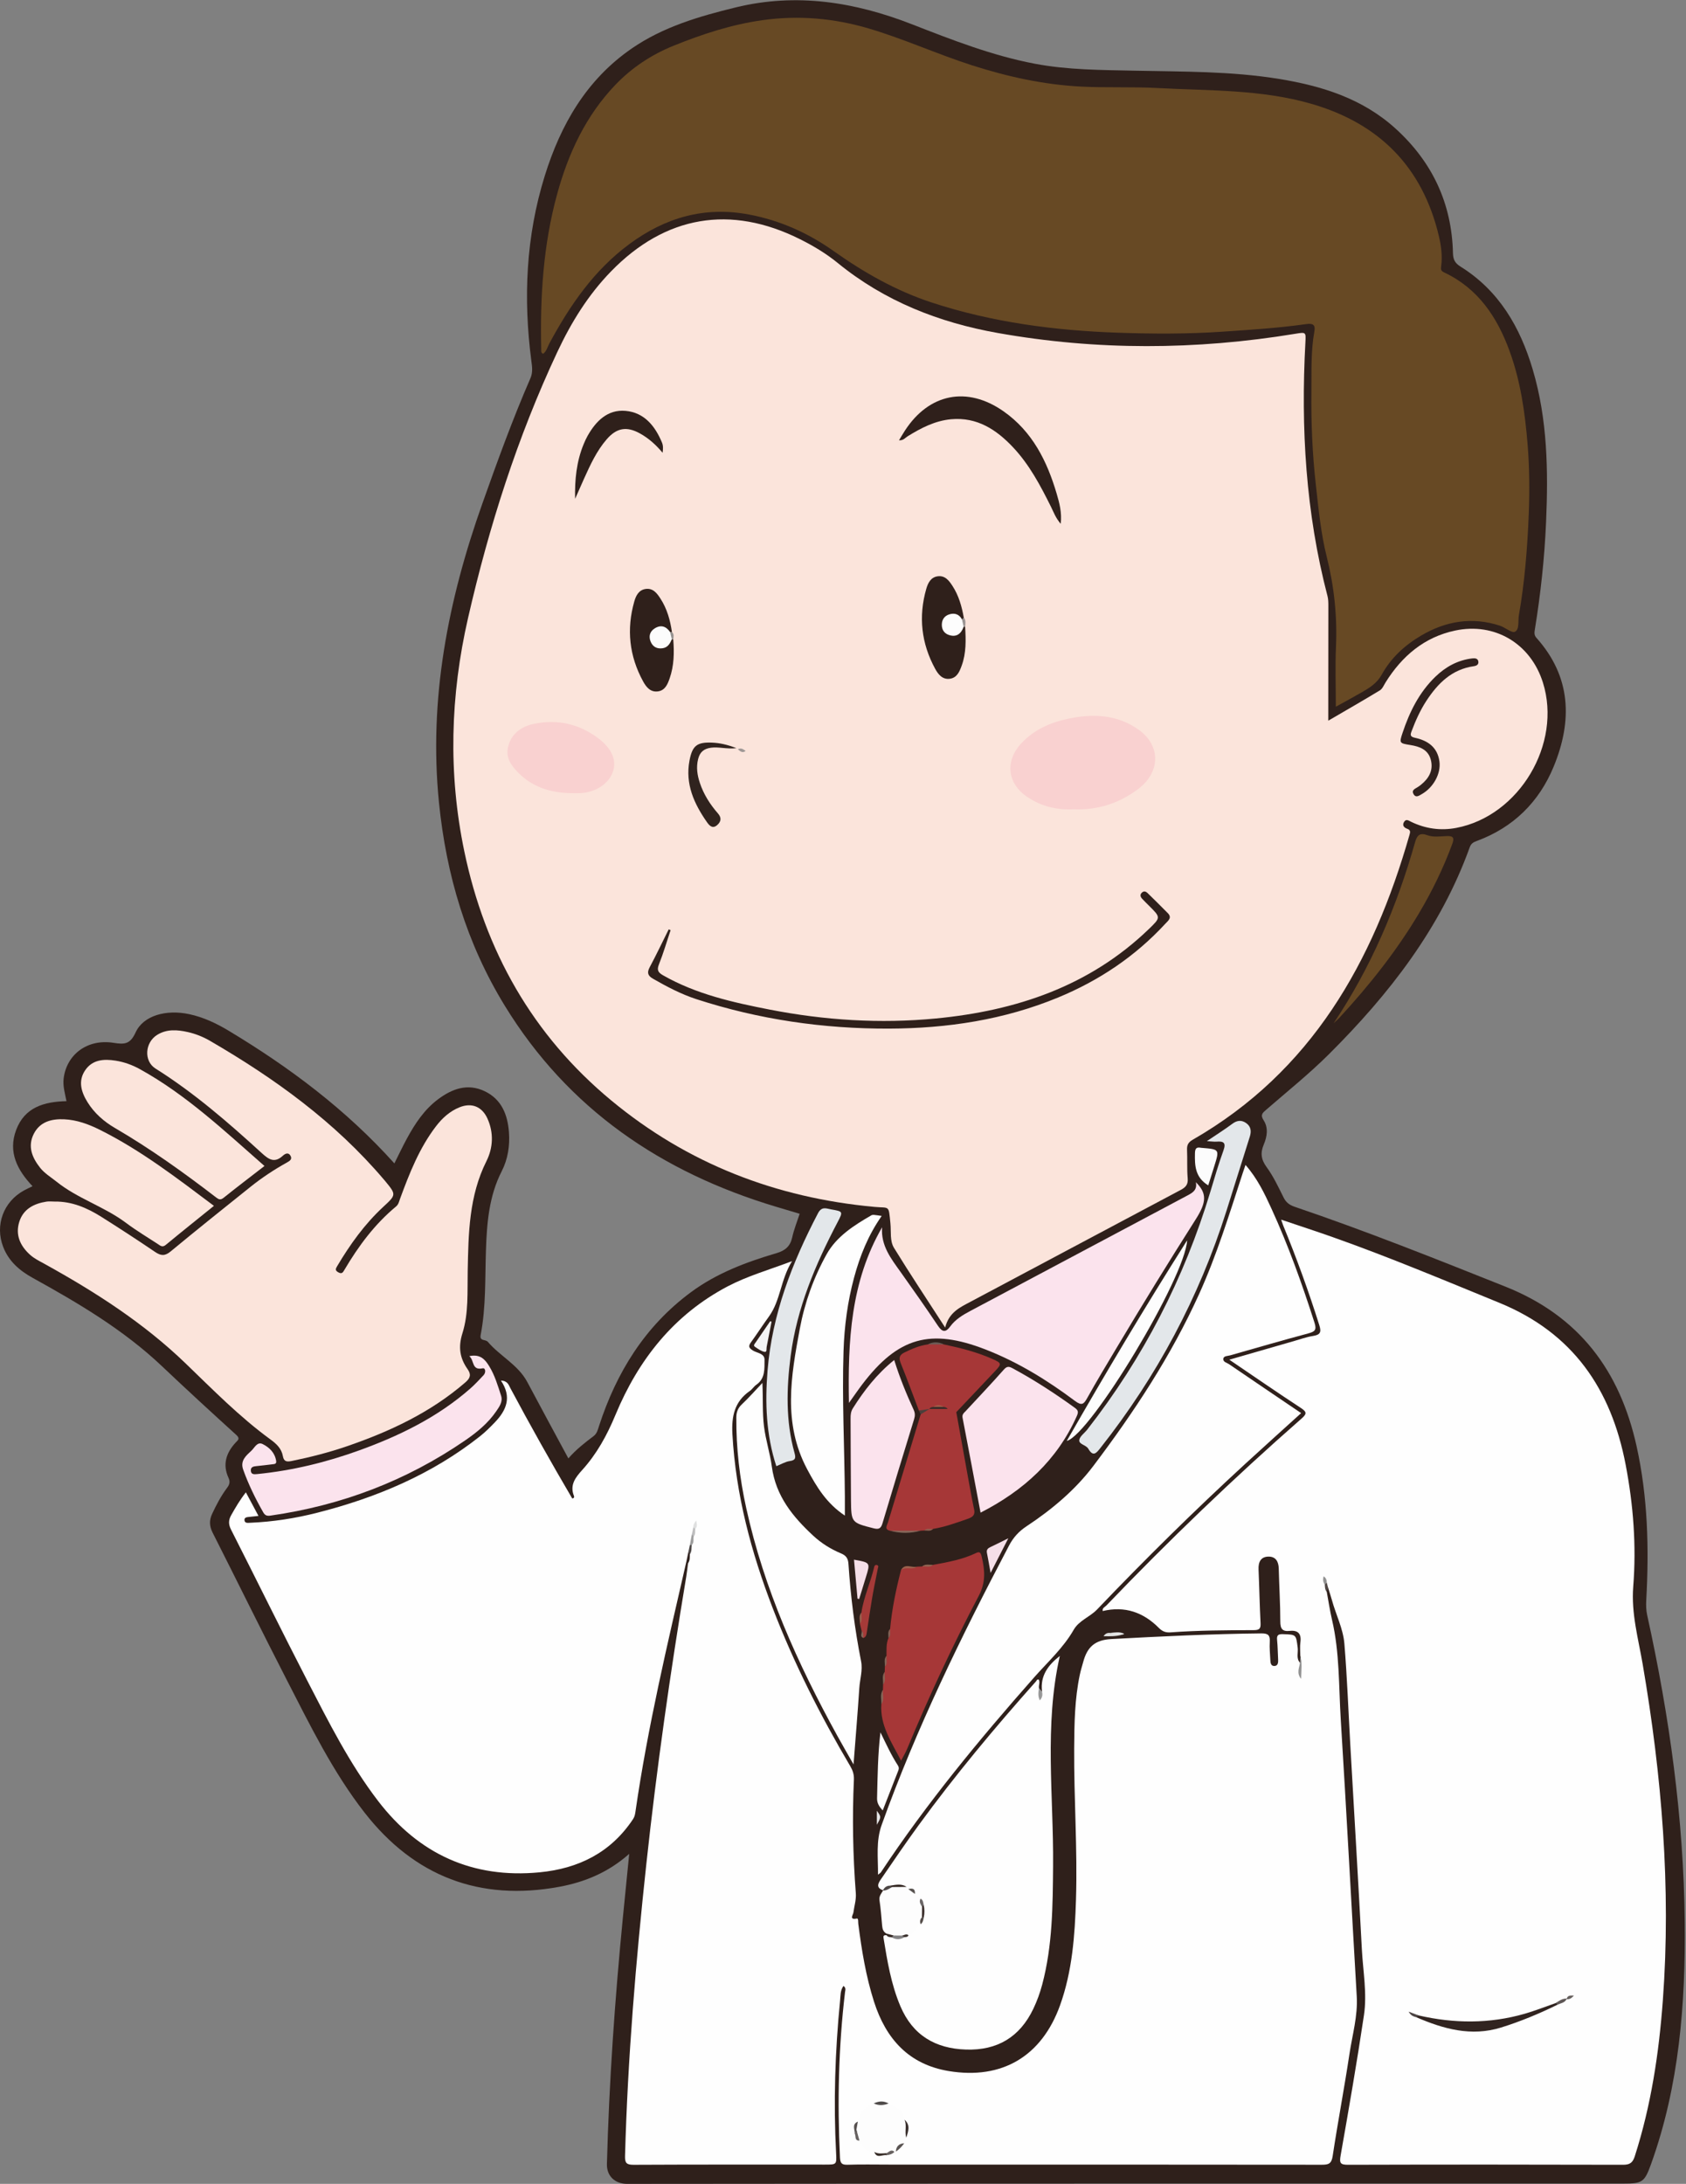 <?xml version="1.0" encoding="UTF-8"?>
<!DOCTYPE svg PUBLIC "-//W3C//DTD SVG 1.1//EN" "http://www.w3.org/Graphics/SVG/1.1/DTD/svg11.dtd">
<svg version="1.1" xmlns="http://www.w3.org/2000/svg" xmlns:xlink="http://www.w3.org/1999/xlink" x="0" y="0" width="942" height="1220" viewBox="0, 0, 942, 1220">
  <rect x="0" y="0" width="942" height="1220" fill="#808080" stroke="none"/>
  <defs>
    <clipPath id="Clip_1">
      <path d="M-0,1220 L941.33,1220 L941.33,0.13 L-0,0.13 z"/>
    </clipPath>
  </defs>
  <g id="Layer_1">
    <g clip-path="url(#Clip_1)">
      <path d="M351.55,1035.64 C339.949,1045.95 326.808,1051.39 312.653,1054.02 C268.018,1062.31 231.427,1048.2 203.671,1012.58 C186.014,989.926 173.378,964.075 160.298,938.627 C146.233,911.261 132.676,883.634 118.78,856.18 C116.955,852.573 116.851,849.288 118.521,845.711 C120.922,840.571 123.562,835.57 126.973,831.03 C128.306,829.255 128.649,827.717 127.665,825.575 C124.242,818.114 126.345,811.646 131.649,805.888 C132.856,804.577 134.364,803.741 132.047,801.637 C118.109,788.979 104.233,776.246 90.569,763.293 C69.098,742.938 43.923,728.061 18.265,713.878 C10.901,709.807 4.869,704.597 1.772,696.554 C-2.905,684.406 1.918,671.346 13.385,665.045 C14.837,664.247 16.356,663.573 18.18,662.676 C9.729,653.726 4.359,643.652 9.038,631.215 C13.802,618.551 24.642,615.44 37.139,615.158 C36.299,610.831 35.032,606.728 35.57,602.407 C37.237,589.033 48.854,580.225 63.486,582.576 C69.773,583.586 72.782,583.26 75.784,576.727 C80.125,567.282 92.864,563.802 105.75,566.566 C113.659,568.262 120.861,571.667 127.712,575.784 C161.823,596.285 193.422,619.94 220.345,649.928 C222.687,645.266 224.918,640.504 227.43,635.896 C231.918,627.663 237.056,619.886 244.69,614.151 C252.582,608.223 261.223,605.059 270.752,609.577 C280.172,614.042 283.606,622.588 284.353,632.429 C284.932,640.055 283.758,647.579 280.316,654.304 C273.166,668.273 272.026,683.286 271.504,698.476 C270.962,714.28 271.579,730.154 268.554,745.797 C268.227,747.488 268.707,748.247 270.305,748.616 C271.1,748.799 272.079,749.037 272.56,749.603 C279.381,757.627 289.479,762.399 294.628,772.101 C302.103,786.185 309.729,800.19 317.56,814.728 C321.925,809.693 326.766,805.962 331.641,802.282 C333.545,800.845 333.985,798.787 334.657,796.721 C344.41,766.696 360.304,740.895 386.083,721.85 C400.495,711.204 416.951,705.058 433.889,700.054 C438.686,698.637 441.515,696.272 442.613,691.284 C443.602,686.791 445.36,682.468 446.779,678.069 C442.368,676.755 437.955,675.448 433.547,674.125 C369.523,654.911 317.406,619.572 282.006,561.804 C260.659,526.967 249.324,488.82 245.261,448.334 C239.467,390.592 250.317,335.305 269.545,281.191 C277.9,257.678 286.381,234.22 296.347,211.334 C297.807,207.981 297.299,204.851 296.872,201.58 C292.313,166.62 293.842,132.078 304.368,98.241 C313.285,69.575 327.687,44.489 353.008,27.056 C370.561,14.971 390.694,9.108 411.094,4.13 C444.924,-4.126 477.475,1.08 509.385,13.508 C531.83,22.251 554.273,31.053 578.088,35.588 C596.529,39.099 615.199,39.09 633.852,39.485 C660.826,40.057 687.856,39.729 714.614,44.091 C738.59,48 761.221,55.034 779.727,71.841 C800.284,90.511 811.144,113.645 811.798,141.422 C811.881,144.959 812.909,146.996 815.989,148.914 C837.536,162.334 849.34,182.769 856.358,206.399 C864.635,234.272 865.06,262.894 863.823,291.616 C862.955,311.772 860.782,331.805 857.543,351.721 C857.279,353.348 857.07,354.806 858.438,356.335 C877.874,378.049 878.588,402.594 868.122,428.125 C859.927,448.116 845.446,462.339 824.907,469.877 C823.032,470.565 821.886,471.335 821.166,473.331 C804.877,518.539 776.196,555.331 742.626,588.803 C731.517,599.879 719.285,609.675 707.465,619.94 C705.423,621.714 704.019,622.775 706.016,625.851 C708.742,630.05 707.96,634.963 706.106,639.344 C704.107,644.067 704.559,647.738 707.708,652.039 C711.507,657.229 714.278,663.208 717.177,669.004 C718.558,671.765 720.451,673.175 723.327,674.151 C763.118,687.651 802.113,703.21 841.134,718.785 C882.385,735.248 905.055,765.764 914.394,807.927 C920.686,836.334 921.39,865.056 919.793,893.932 C919.635,896.79 919.703,899.537 920.319,902.336 C932.755,958.769 940.699,1015.86 941.29,1073.63 C941.759,1119.52 938.226,1165.21 922.452,1209 C918.799,1219.14 917.588,1219.85 906.892,1219.85 C721.395,1219.85 535.898,1219.82 350.402,1220 C343.566,1220 338.917,1215.63 339.096,1208.89 C340.313,1163.05 343.523,1117.36 347.961,1071.75 C349.101,1060.03 350.289,1048.32 351.55,1035.64" fill="#2F201B"/>
    </g>
    <path d="M726.505,924.98 C726.5,922.48 726.212,919.941 726.553,917.489 C727.218,912.702 725.246,910.592 720.583,911.089 C716.446,911.53 715.326,909.876 715.328,905.799 C715.331,895.974 714.696,886.15 714.466,876.323 C714.374,872.4 712.821,869.574 708.794,869.592 C704.439,869.611 702.993,872.618 703.173,876.761 C703.608,886.749 703.782,896.749 704.295,906.732 C704.452,909.775 703.717,910.657 700.526,910.667 C685.032,910.716 669.529,910.778 654.064,911.91 C651.388,912.106 649.49,911.465 647.518,909.473 C638.836,900.703 628.453,897.047 616.109,900.002 C615.77,898.243 617.318,897.776 618.116,896.944 C652.966,860.598 689.245,825.739 727.115,792.549 C730.003,790.019 730.417,788.901 726.855,786.571 C713.662,777.94 700.691,768.968 686.841,759.585 C699.276,756 710.948,752.625 722.627,749.275 C726.301,748.221 729.941,746.902 733.693,746.308 C737.699,745.674 738.335,744.169 737.14,740.371 C731.196,721.487 724.46,702.902 716.941,684.593 C716.642,683.864 716.41,683.106 715.788,681.349 C725.914,684.772 735.29,687.818 744.582,691.104 C776.045,702.233 806.79,715.156 837.672,727.789 C878.822,744.623 900.187,775.979 908.271,818.187 C912.587,840.725 914.328,863.488 912.52,886.322 C911.334,901.309 915.349,915.394 917.808,929.75 C928.448,991.88 933.703,1054.33 929.074,1117.34 C926.899,1146.94 922.506,1176.21 913.37,1204.62 C912.194,1208.27 910.568,1209.35 906.764,1209.34 C855.6,1209.2 804.435,1209.19 753.271,1209.34 C748.833,1209.36 748.279,1208.4 749.034,1204.12 C753.628,1178.06 758.16,1151.98 762.063,1125.8 C763.887,1113.57 761.535,1101.2 760.893,1088.91 C758.904,1050.81 756.594,1012.72 754.428,974.624 C753.359,955.826 752.675,936.998 751.13,918.24 C750.435,909.812 746.383,902.013 744.154,893.84 C743.542,891.599 742.781,889.398 742.088,887.178 C741.107,886.502 740.902,885.4 740.567,884.427 C740.452,884.159 740.418,883.938 740.479,883.813 C740.311,884.382 740.664,884.851 740.779,885.376 C741.314,886.617 740.382,888.037 741.275,889.223 C742.246,894.449 743.016,899.723 744.226,904.894 C748.518,923.223 747.953,941.981 749.106,960.563 C752.306,1012.11 755.03,1063.69 758.037,1115.26 C758.678,1126.24 755.584,1136.71 753.979,1147.36 C751.103,1166.45 747.465,1185.43 744.58,1204.52 C743.931,1208.81 742.233,1209.32 738.52,1209.32 C657.859,1209.22 577.199,1209.24 496.539,1209.24 C488.873,1209.24 481.201,1209.07 473.543,1209.32 C470.239,1209.43 469.453,1208.42 469.297,1205.18 C467.806,1174.33 468.493,1143.56 472.137,1112.87 C472.266,1111.78 472.813,1110.57 471.264,1109.42 C469.434,1111.95 469.641,1114.93 469.368,1117.68 C466.544,1146.08 465.652,1174.53 467.155,1203.04 C467.482,1209.24 467.376,1209.24 460.959,1209.24 C425.296,1209.24 389.631,1209.17 353.968,1209.35 C349.933,1209.36 349.115,1208.24 349.22,1204.39 C350.709,1149.89 355.254,1095.63 361.105,1041.45 C366.916,987.632 374.536,934.072 383.435,880.689 C383.844,878.239 384.093,875.762 384.417,873.298 C384.789,871.641 384.504,869.916 384.942,868.268 C385.577,866.685 385.952,865.049 385.921,863.334 C386.331,861.729 386.736,860.123 386.89,858.468 C387.341,857.146 387.418,855.733 387.873,854.412 C388.008,853.79 388.389,853.226 388.31,852.553 C388.259,852.877 388.182,853.194 388.072,853.532 C387.607,854.838 387.389,856.177 387.098,857.501 C386.653,859.355 386.507,861.272 385.897,863.09 C385.839,864.547 385.787,866.004 385.172,867.365 C384.623,868.951 384.824,870.794 383.544,872.13 C372.888,918.505 361.864,964.804 355.058,1011.96 C354.849,1013.41 354.628,1014.82 353.735,1016.17 C341.332,1034.92 323.27,1043.86 301.497,1045.96 C264.063,1049.58 233.985,1035.73 211.311,1006.19 C195.352,985.396 183.597,961.951 171.615,938.757 C157.189,910.833 143.365,882.598 129.117,854.58 C127.569,851.534 127.605,849.182 129.232,846.323 C131.615,842.135 134.006,837.979 137.371,833.695 C139.74,838.119 141.951,842.249 144.416,846.852 C142.547,847.053 140.997,847.205 139.452,847.391 C138.153,847.547 136.382,847.529 136.601,849.334 C136.808,851.031 138.449,850.741 139.827,850.683 C152.52,850.149 165.012,848.202 177.298,845.073 C210.31,836.666 241.213,823.687 268.166,802.381 C271.159,800.016 273.89,797.283 276.536,794.523 C282.923,787.86 286.13,780.496 279.874,771.247 C283.693,771.408 284.214,773.727 285.142,775.465 C296.247,796.27 307.802,816.82 319.71,837.105 C320.812,836.999 320.904,836.241 320.672,835.663 C318.23,829.577 321.533,825.367 325.257,821.25 C333.459,812.181 339.129,801.844 343.865,790.428 C356.632,759.654 376.438,734.455 406.582,718.611 C417.492,712.877 429.347,709.501 442.53,704.535 C436.06,714.955 436.16,726.453 429.594,735.502 C426.174,740.215 423.022,745.123 419.602,749.836 C418.079,751.934 418.228,752.911 420.58,754.411 C422.925,755.907 427.203,756.02 427.153,759.603 C427.083,764.569 427.658,770.075 422.56,773.595 C421.21,774.528 420.303,776.102 418.955,777.038 C410.36,782.997 408.657,791.185 409.217,801.243 C411.103,835.049 419.706,867.188 431.795,898.558 C443.604,929.2 458.363,958.408 475.055,986.655 C476.454,989.022 477.215,991.319 477.088,994.148 C476.143,1015.31 476.528,1036.46 478.159,1057.58 C478.451,1061.35 477.275,1064.8 476.816,1068.41 C476.662,1069.63 474.22,1072.71 478.749,1071.77 C479.672,1071.58 479.404,1073.68 479.538,1074.72 C481.437,1089.43 483.785,1104.02 488.323,1118.21 C494.986,1139.03 507.767,1153.3 530.105,1156.99 C559.9,1161.91 582.033,1148.71 592.263,1120.26 C599.118,1101.18 600.538,1081.25 601.171,1061.24 C602.062,1033.07 599.989,1004.94 600.161,976.777 C600.245,962.945 600.439,949.116 603.328,935.501 C603.844,933.066 604.601,930.681 605.261,928.277 C607.439,920.343 611.498,916.167 620.85,915.657 C648.806,914.133 676.748,912.778 704.747,912.489 C708.607,912.45 709.67,913.59 709.444,917.223 C709.238,920.533 709.598,923.88 709.748,927.209 C709.824,928.9 710.005,930.896 712.233,930.683 C714.018,930.513 714.202,928.744 714.112,927.132 C713.906,923.473 713.903,919.795 713.532,916.153 C713.249,913.381 714.283,912.829 716.877,912.915 C724.251,913.161 724.104,913.062 725.052,920.521 C725.404,923.297 724.07,926.379 726.328,928.863 C727.443,930.164 726.143,931.497 726.367,932.737 C726.822,930.206 727.245,927.602 726.505,924.98" fill="#FEFEFE"/>
    <path d="M528.086,741.632 C517.93,725.925 508.442,711.69 499.494,697.123 C497.082,693.197 497.961,688.023 497.495,683.417 C496.433,672.93 497.181,675.017 488.507,674.218 C433.524,669.156 384.135,650.065 341.521,614.758 C297.546,578.323 271.047,531.266 259.427,475.64 C250.323,432.061 251.608,388.469 261.496,345.28 C273.206,294.132 289.045,244.263 311.388,196.637 C319.135,180.123 328.596,164.762 341.422,151.586 C371.735,120.446 408.117,114.203 446.994,133.635 C454.455,137.364 461.601,141.641 468.053,146.909 C494.242,168.289 524.667,180.195 557.504,186.028 C612.773,195.845 668.18,195.6 723.555,186.492 C729.676,185.485 729.667,185.434 729.349,191.3 C726.756,239.127 729.537,286.483 741.708,333.027 C742.162,334.762 742.176,336.646 742.177,338.46 C742.187,357.956 742.153,377.451 742.132,396.947 C742.13,398.56 742.132,400.174 742.132,402.605 C752.193,396.735 761.659,391.324 770.972,385.661 C772.388,384.799 773.157,382.807 774.116,381.268 C783.301,366.528 795.747,355.918 813,352.262 C835.271,347.542 855.231,359.62 862.058,381.317 C872.812,415.494 848.85,455.791 813.672,462.497 C804.94,464.161 796.446,462.99 788.389,459.081 C787.096,458.453 785.633,457.269 784.486,459.151 C783.294,461.103 784.482,462.373 786.217,462.987 C788.255,463.708 787.945,464.881 787.482,466.497 C767.151,537.508 732.793,598.538 666.362,636.723 C664.015,638.072 663.102,639.595 663.224,642.268 C663.468,647.59 663.121,652.952 663.58,658.249 C663.877,661.688 662.54,663.234 659.704,664.738 C620.536,685.503 581.439,706.401 542.288,727.199 C536.39,730.333 530.243,733.049 528.086,741.632" fill="#FBE4DB"/>
    <path d="M746.348,394.815 C746.348,383.112 745.964,372.11 746.436,361.144 C747.172,344.084 745.386,327.419 741.23,310.855 C737.927,297.689 736.681,284.15 735.166,270.65 C733.217,253.288 732.508,235.852 732.705,218.487 C732.83,207.45 732.364,196.222 734.352,185.216 C735.074,181.225 733.377,180.546 729.759,181.059 C714.169,183.27 698.475,184.246 682.764,185.312 C663.446,186.622 644.129,186.532 624.878,185.878 C589.524,184.678 554.555,180.126 520.726,169.052 C500.797,162.528 482.849,152.365 465.763,140.247 C451.585,130.191 435.9,123.139 418.539,119.854 C393.555,115.127 371.575,121.599 351.584,136.389 C331.898,150.953 318.419,170.565 306.977,191.8 C305.9,193.798 305.407,196.186 303.48,197.647 C302.116,197.123 302.408,196 302.387,195.06 C301.729,165.916 303.48,137.043 311.202,108.726 C317.465,85.758 327.273,64.653 343.854,47.361 C352.972,37.852 363.929,30.562 376.305,25.559 C392.361,19.068 408.762,13.697 425.923,11.28 C446.054,8.445 465.905,10.135 485.486,15.94 C505.111,21.758 523.74,30.29 543.196,36.523 C562.988,42.863 583.064,47.289 603.996,48.373 C618.317,49.115 632.614,48.412 646.888,49.184 C675.641,50.738 704.646,49.87 732.74,58.013 C770.639,68.997 794.768,93.301 803.914,131.838 C805.191,137.219 805.97,142.973 805.221,148.65 C805.005,150.29 804.909,151.272 806.782,152.151 C825.808,161.076 836.485,177.089 843.416,196.083 C849.601,213.031 852.084,230.669 853.526,248.614 C854.557,261.44 854.649,274.245 854.148,287.003 C853.402,306.012 851.887,325.011 848.615,343.809 C848.058,347.005 849.043,351.561 846.447,352.914 C844.712,353.818 841.007,350.516 838.037,349.544 C822.525,344.467 807.814,346.927 794.012,355.06 C784.887,360.436 777.143,367.541 771.985,376.898 C769.388,381.607 765.339,384.16 761.04,386.644 C756.451,389.295 751.779,391.803 746.348,394.815" fill="#674924"/>
    <path d="M30.467,671.246 C40.142,671.094 48.651,674.76 56.613,679.773 C66.738,686.148 76.766,692.685 86.667,699.402 C89.902,701.595 92.136,701.76 95.335,699.114 C110.085,686.913 125.041,674.958 139.987,662.994 C146.355,657.896 153.159,653.409 160.292,649.44 C161.851,648.572 163.424,647.623 162.297,645.632 C161.094,643.508 159.191,644.579 158.061,645.619 C153.388,649.925 150.229,647.808 146.198,644.124 C127.518,627.05 108.414,610.473 86.883,596.939 C80.209,592.743 80.934,582.303 87.916,578.057 C93.297,574.784 99.089,575.253 104.865,576.542 C109.262,577.522 113.465,579.21 117.345,581.463 C153.516,602.475 187.111,626.733 214.413,658.872 C214.629,659.126 214.856,659.371 215.068,659.628 C221.513,667.447 221.453,667.425 214.039,674.295 C203.687,683.886 195.571,695.236 188.393,707.311 C187.517,708.785 187.079,709.702 189.033,710.785 C191.057,711.906 191.633,710.761 192.43,709.409 C200.261,696.136 209.344,683.88 221.306,673.973 C222.682,672.834 222.97,671.176 223.544,669.618 C228.78,655.396 234.303,641.306 243.645,629.127 C247.139,624.572 251.324,620.777 256.712,618.595 C263.5,615.846 269.297,618.147 272.342,624.869 C275.951,632.833 275.484,641.284 271.8,648.633 C262.006,668.166 261.728,689.074 261.314,710.052 C261.084,721.713 261.878,733.662 258.382,744.768 C255.918,752.595 256.9,758.686 261.257,764.886 C263.327,767.831 262.849,769.794 260.03,772.236 C240.583,789.08 217.822,799.711 193.788,807.963 C183.729,811.417 173.426,814.035 162.992,816.168 C160.189,816.741 158.6,816.549 158.04,813.432 C157.288,809.248 154.508,806.621 151.149,804.172 C133.857,791.567 118.892,776.298 103.555,761.522 C80.198,739.017 53.265,721.782 25.108,706.185 C22.205,704.576 19.185,703.151 16.691,700.886 C11.187,695.887 8.498,689.751 10.793,682.507 C13.05,675.383 18.98,672.371 25.979,671.279 C27.441,671.051 28.969,671.246 30.467,671.246" fill="#FBE4DB"/>
    <path d="M695.885,650.787 C702.49,658.317 706.523,666.762 710.35,675.112 C719.844,695.83 727.512,717.277 734.46,738.991 C735.766,743.073 734.52,743.933 731,744.881 C716.404,748.813 701.876,753.004 687.34,757.159 C685.98,757.548 683.832,757.429 683.53,758.886 C683.118,760.87 685.483,761.269 686.753,762.136 C700.058,771.226 713.412,780.242 726.971,789.427 C716.477,798.945 706.205,808.163 696.041,817.499 C667.439,843.774 639.796,871.032 612.972,899.116 C608.939,903.338 602.895,905.213 599.877,910.49 C594.099,920.592 585.5,928.336 577.917,936.917 C547.237,971.637 517.784,1007.31 492.146,1045.99 C491.915,1046.34 491.475,1046.55 490.561,1047.28 C490.635,1037.56 489.326,1028.61 492.62,1019.43 C511.992,965.44 537.126,914.12 563.748,863.454 C566.156,858.872 569.239,855.492 573.544,852.647 C587.667,843.316 600.726,832.37 610.863,818.95 C633.589,788.864 654.336,757.442 669.973,722.901 C679.878,701.024 686.891,678.147 694.312,655.397 C694.751,654.052 695.225,652.719 695.885,650.787" fill="#FEFEFE"/>
    <path d="M493.444,1056.01 C488.973,1054.51 490.853,1051.78 492.408,1049.51 C499.264,1039.5 506.091,1029.47 513.235,1019.67 C533.632,991.703 555.781,965.148 578.809,939.318 C579.193,938.888 579.357,938.033 580.358,938.276 C581.239,939.798 580.215,941.436 580.491,943.009 C580.869,943.721 580.77,944.552 581.062,945.281 C581.19,945.601 581.074,946.065 581.547,946.208 C581.638,945.731 581.901,945.348 582.206,944.987 C581.11,936.239 585.528,930.218 592.141,925.093 C583.342,964.001 588.708,1003.23 588.377,1042.28 C588.188,1064.6 588.099,1086.88 582.3,1108.67 C581.058,1113.33 579.423,1117.85 577.34,1122.21 C569.791,1138.02 557.208,1145.52 539.775,1144.98 C522.576,1144.44 509.94,1136.98 503.056,1120.74 C497.879,1108.52 495.747,1095.58 493.639,1082.61 C493.385,1081.05 494.278,1081.04 495.342,1081.08 C496.456,1080.9 497.536,1081.07 498.603,1081.38 C500.684,1081.99 502.767,1082.1 504.848,1081.38 C505.646,1081.07 506.391,1080.67 507.096,1080.18 C509.441,1078.53 511.393,1076.46 513.392,1074.44 C514.355,1073.23 514.74,1071.8 514.965,1070.31 C515.126,1068.58 515.145,1066.85 515.003,1065.12 C514.907,1063.83 514.399,1062.7 513.636,1061.68 C512.731,1060.49 511.608,1059.48 510.719,1058.28 C509.919,1056.91 508.614,1056.22 507.192,1055.69 C506.593,1055.42 506.01,1055.11 505.414,1054.84 C503.061,1054 500.627,1054.44 498.23,1054.39 C496.626,1054.28 495.422,1055.28 494.086,1055.9 C493.872,1055.94 493.658,1055.97 493.444,1056.01" fill="#FEFEFE"/>
    <path d="M492.846,685.615 C492.062,695.961 497.948,703.253 503.34,710.821 C510.386,720.711 517.362,730.657 524.123,740.743 C526.526,744.327 528.461,744.364 530.858,741.08 C533.788,737.066 537.867,734.62 542.172,732.334 C582.634,710.853 623.05,689.286 663.514,667.81 C666.45,666.251 668.994,664.72 668.156,660.441 C674.309,666.533 674.265,671.429 668.106,681.118 C653.026,704.837 638.307,728.778 623.904,752.913 C618.366,762.194 612.782,771.453 607.516,780.888 C605.541,784.425 604.474,785.513 600.524,782.56 C585.062,770.998 568.678,760.891 550.572,753.858 C519.882,741.937 501.77,747.049 481.803,773.319 C479.5,776.349 477.358,779.501 474.319,783.744 C473.659,749.001 475.291,716.003 492.846,685.615" fill="#FBE3ED"/>
    <path d="M476.886,985.682 C473.521,979.748 470.634,974.786 467.867,969.758 C445.657,929.412 426.865,887.69 416.926,842.441 C413.272,825.807 411.281,808.978 411.398,791.909 C411.419,788.847 412.255,786.626 414.508,784.508 C418.197,781.041 421.548,777.215 425.962,772.571 C426.381,781.749 425.921,789.339 426.863,796.885 C427.814,804.504 430.233,811.859 431.244,819.366 C433.453,835.774 442.977,847.349 454.401,857.949 C458.938,862.16 464.215,865.433 469.902,867.802 C472.825,869.02 473.847,870.691 474.048,873.672 C475.286,891.956 477.548,910.11 481.111,928.102 C482.097,933.08 480.441,938.031 480.116,943.002 C479.214,956.791 478.05,970.563 476.886,985.682" fill="#FEFEFE"/>
    <path d="M472.045,846.679 C461.895,839.945 456.259,830.706 450.958,820.736 C437.296,795.041 441.939,768.664 446.884,742.21 C449.618,727.582 454.668,713.561 461.873,700.643 C467.385,690.763 477.056,684.6 486.757,678.977 C487.163,678.741 487.724,678.633 488.194,678.674 C489.498,678.79 490.792,679.017 492.62,679.274 C485.114,689.98 480.463,701.561 477.172,713.783 C473.568,727.168 471.752,740.819 471.303,754.595 C470.421,781.706 471.83,808.813 472.042,835.924 C472.067,839.228 472.045,842.533 472.045,846.679" fill="#FEFEFE"/>
    <path d="M262.194,757.61 C268.337,756.272 271.038,759.517 273.271,763.129 C276.442,768.255 278.143,774.054 279.975,779.738 C281.045,783.056 278.986,785.866 277.204,788.463 C272.605,795.165 266.366,800.23 259.776,804.752 C226.88,827.323 190.547,841.069 151.085,846.694 C149.157,846.969 148.069,846.617 147.063,844.848 C142.699,837.172 138.819,829.284 135.854,820.956 C134.066,815.933 137.583,813.124 140.545,810.343 C142.279,808.715 143.724,805.207 146.785,806.737 C150.511,808.6 153.549,811.531 154.288,816.074 C154.582,817.884 153.389,817.877 152.196,818.012 C149.22,818.347 146.254,818.77 143.273,819.039 C141.641,819.186 140.079,819.515 140.141,821.44 C140.217,823.822 142,823.652 143.791,823.473 C163.418,821.519 182.421,816.874 200.931,810.163 C223.408,802.013 244.653,791.606 262.79,775.676 C265.409,773.375 267.771,770.775 270.179,768.244 C271.605,766.744 271.269,764.051 269.669,764.398 C263.399,765.76 265.123,759.93 262.194,757.61" fill="#FBE3ED"/>
    <path d="M119.528,673.644 C110.33,681.075 101.396,688.2 92.59,695.479 C90.698,697.043 89.518,695.847 88.214,694.998 C82.229,691.103 76.086,687.409 70.381,683.134 C58.236,674.036 43.361,669.613 31.494,660.07 C28.389,657.572 24.899,655.525 22.398,652.348 C17.931,646.672 15.327,640.414 18.871,633.428 C22.323,626.625 28.797,624.983 35.805,625.286 C42.887,625.593 49.454,628.008 55.738,631.137 C78.627,642.533 98.76,658.048 119.528,673.644" fill="#FBE4DB"/>
    <path d="M497.31,910.066 C498.339,898.884 500.609,887.932 503.423,877.081 C505.849,873.958 509.521,876.734 512.284,875.211 C513.259,875.166 514.234,875.121 515.208,875.076 C517.113,873.95 519.369,875.266 521.282,874.201 C529.558,872.683 537.843,871.217 545.521,867.506 C547.394,866.6 547.996,867.543 548.451,869.431 C550.254,876.924 550.887,883.807 546.922,891.348 C532.223,919.305 518.896,947.942 506.783,977.131 C505.984,979.057 504.876,980.854 503.446,983.606 C498.019,973.085 491.657,963.894 492.407,952.082 C493.612,949.514 492.085,946.639 493.306,944.073 C493.338,943.079 493.369,942.084 493.401,941.09 C494.583,938.84 493.123,936.253 494.302,934.002 C494.333,933.039 494.365,932.076 494.396,931.114 C495.552,929.214 494.16,926.934 495.302,925.033 C495.367,921.69 495.025,918.302 496.392,915.102 C497.498,913.569 496.212,911.6 497.31,910.066" fill="#A63737"/>
    <path d="M147.764,651.373 C139.908,657.457 132.364,663.176 124.986,669.101 C123.244,670.5 122.269,670.119 120.752,668.952 C102.56,654.955 83.925,641.634 64.051,630.045 C58.095,626.572 52.674,621.836 48.911,615.757 C45.412,610.103 43.499,603.983 47.55,597.948 C51.617,591.889 58.055,591.501 64.587,592.528 C69.375,593.28 73.939,594.94 78.171,597.281 C104.177,611.662 125.57,631.931 147.764,651.373" fill="#FBE4DB"/>
    <path d="M547.862,845.033 C544.488,827.161 541.203,809.573 537.802,792.008 C537.427,790.074 538.629,789.295 539.602,788.241 C546.714,780.538 553.957,772.951 560.887,765.088 C562.699,763.032 563.894,763.379 565.845,764.432 C577.85,770.912 589.249,778.33 600.305,786.305 C602.135,787.626 602.797,788.465 601.662,791.009 C590.665,815.671 572.027,832.659 547.862,845.033" fill="#FBE3ED"/>
    <path d="M674.289,637.493 C679.784,633.784 684.283,630.968 688.522,627.803 C691.191,625.812 693.699,625.587 696.286,627.423 C698.954,629.318 699.241,631.99 698.288,634.999 C693.917,648.794 689.624,662.614 685.257,676.411 C669.924,724.855 646.365,768.926 614.9,808.805 C612.638,811.672 610.798,814.119 608.038,809.311 C606.825,807.197 602.758,806.904 603.007,804.532 C603.226,802.447 605.895,800.638 607.433,798.67 C638.734,758.618 661.643,714.227 676.306,665.562 C678.609,657.917 680.827,650.231 683.553,642.734 C685.122,638.419 683.709,637.456 679.771,637.766 C678.357,637.878 676.916,637.639 674.289,637.493" fill="#E3E7EA"/>
    <path d="M534.302,788.902 C536.457,800.904 538.593,812.91 540.774,824.908 C541.893,831.067 542.999,837.232 544.284,843.358 C545.083,847.166 542.235,847.956 539.856,848.78 C533.786,850.882 527.723,853.08 521.334,854.102 C519.828,855.252 517.863,853.942 516.346,855.032 C515.683,855.065 515.02,855.099 514.357,855.132 C508.655,855.883 502.953,855.865 497.25,855.146 C493.954,854.319 495.575,852.285 496.111,850.514 C502.202,830.395 508.293,810.277 514.383,790.159 C515.213,787.99 517.332,787.497 519.088,786.521 C519.521,786.334 519.967,786.203 520.426,786.101 C523.514,785.467 526.569,786.379 529.648,786.274 C531.506,786.605 533.721,786.315 534.302,788.902" fill="#A63737"/>
    <path d="M499.604,759.766 C502.69,769.661 506.405,778.691 510.474,787.571 C511.308,789.391 511.311,790.911 510.73,792.796 C504.76,812.177 498.843,831.575 493.053,851.01 C492.196,853.889 490.997,854.517 488.102,853.778 C475.733,850.624 475.579,850.634 475.458,837.943 C475.314,822.784 475.315,807.623 475.233,792.463 C475.222,790.449 475.354,788.568 476.505,786.747 C482.764,776.84 489.829,767.642 499.604,759.766" fill="#FBE3ED"/>
    <path d="M433.744,819.07 C428.008,801.501 427.388,783.631 428.858,765.576 C431.419,734.123 442.557,705.447 457.023,677.784 C459.141,673.735 461.734,675.166 464.458,675.635 C471.035,676.769 471.07,676.858 468.035,682.644 C455.605,706.343 445.206,730.734 441.745,757.594 C439.406,775.746 438.942,793.806 443.898,811.627 C444.711,814.549 444.487,815.763 441.194,816.233 C438.816,816.573 436.585,817.943 433.744,819.07" fill="#E3E7EA"/>
    <path d="M534.302,788.902 C532.671,788.302 531.039,787.702 529.408,787.102 C528.504,787.121 527.694,786.804 526.907,786.405 C525.178,785.922 523.442,786.007 521.704,786.334 C520.929,786.677 519.951,786.408 519.299,787.127 L519.372,787.08 C517.395,787.467 515.695,789.638 513.405,788.008 C510.023,779.123 506.756,770.191 503.194,761.378 C501.994,758.412 502.66,756.86 505.404,755.519 C509.552,753.491 513.744,751.69 518.356,751.053 C521.347,750.363 524.337,750.366 527.328,751.051 C536.65,753.002 545.854,755.317 554.599,759.231 C559.697,761.512 559.821,761.909 555.786,766.163 C548.61,773.729 541.462,781.321 534.302,788.902" fill="#A63737"/>
    <path d="M745.124,571.63 C766.056,540.349 780.449,506.387 790.621,470.523 C791.761,466.502 793.331,465.055 797.491,466.581 C800.978,467.86 804.769,467.185 808.402,467.057 C812.18,466.923 812.597,468.245 811.408,471.474 C806.451,484.929 800.212,497.737 792.892,510.068 C780.286,531.304 765.022,550.488 748.323,568.59 C747.328,569.669 746.193,570.619 745.124,571.63" fill="#674924"/>
    <path d="M596.026,804.962 C617.653,767.165 639.624,730.286 663.278,692.898 C662.2,713.719 609.364,801.378 596.026,804.962" fill="#FDFDFD"/>
    <path d="M506.529,1054.1 C506.839,1054.51 507.149,1054.92 507.459,1055.33 C509.092,1055.68 510.485,1056.37 511.175,1058.03 C512.227,1058.91 513.28,1059.79 514.333,1060.67 C514.347,1062.53 515.605,1064.04 515.813,1065.85 C515.794,1067.52 515.902,1069.2 515.734,1070.87 C514.654,1072.03 515.121,1073.71 514.374,1074.98 C512.236,1077.16 510.339,1079.61 507.579,1081.1 C505.968,1081.21 504.541,1082.19 502.883,1082.08 C501.679,1082.08 500.474,1082.14 499.277,1081.95 C497.927,1081.45 496.203,1081.8 495.332,1080.21 C493.521,1079.28 493.031,1077.66 492.864,1075.77 C492.446,1071.04 492.109,1066.3 491.39,1061.62 C491.016,1059.18 492.484,1057.77 493.443,1056.01 C493.444,1056.01 493.282,1056.15 493.282,1056.15 C494.837,1054.9 496.582,1054.05 498.551,1053.69 C501.221,1053.6 503.899,1053.39 506.529,1054.1" fill="#FDFDFD"/>
    <path d="M491.925,967.764 C495.01,974.068 497.869,980.375 501.639,986.207 C502.234,987.127 502.34,987.974 501.935,989.003 C499.039,996.361 496.178,1003.73 493.201,1011.37 C491.178,1009.24 489.968,1007.29 490.033,1004.61 C490.33,992.353 490.437,980.086 491.925,967.764" fill="#FDFDFD"/>
    <path d="M675.068,662.203 C667.732,657.745 667.48,651.177 667.642,644.226 C667.709,641.321 668.652,640.759 671.086,641.22 C671.248,641.25 671.417,641.243 671.582,641.257 C681.385,642.073 681.388,642.074 678.432,651.528 C677.314,655.106 676.179,658.679 675.068,662.203" fill="#FCFCFC"/>
    <path d="M481.283,900.867 C482.594,892.009 486.484,883.872 488.475,875.202 C488.637,874.498 489.226,874.071 489.979,874.317 C491.202,874.717 490.566,875.639 490.427,876.363 C489.405,881.688 488.261,886.992 487.344,892.335 C486.23,898.827 485.282,905.349 484.309,911.865 C484.105,913.228 483.921,914.514 482.404,915.051 C481.207,913.953 482.435,912.243 481.406,911.102 C481.091,909.754 480.775,908.405 480.459,907.057 C481.45,905.089 480.241,902.828 481.283,900.867" fill="#A53A38"/>
    <path d="M479.109,893.066 C478.459,885.853 477.809,878.64 477.148,871.306 C486.314,872.934 486.312,872.933 483.804,881.042 C482.542,885.12 481.291,889.202 480.035,893.283 C479.726,893.211 479.418,893.138 479.109,893.066" fill="#F5DFE8"/>
    <path d="M553.469,878.707 C552.652,874.208 552.089,870.848 551.419,867.51 C551.045,865.648 552.033,864.868 553.521,864.182 C556.337,862.882 559.093,861.455 563.379,859.336 C559.839,866.256 556.924,871.953 553.469,878.707" fill="#F5DFE8"/>
    <path d="M431.083,738.338 C430.174,743.049 429.282,747.764 428.342,752.468 C428.136,753.497 428.645,755.484 427.133,755.202 C425.28,754.856 423.562,753.545 421.907,752.465 C420.624,751.629 421.669,750.733 422.19,749.967 C424.879,746.012 427.593,742.074 430.299,738.13 C430.56,738.199 430.822,738.269 431.083,738.338" fill="#F5F5F5"/>
    <path d="M726.505,924.98 C727.583,929.004 727.114,933.067 726.944,937.885 C724.198,934.514 726.014,931.645 726.328,928.863 C726.387,927.568 726.446,926.274 726.505,924.98" fill="#929292"/>
    <path d="M497.25,855.146 C502.952,855.142 508.655,855.137 514.357,855.132 C508.656,856.697 502.954,856.701 497.25,855.146" fill="#86675A"/>
    <path d="M489.916,1011.56 C492.403,1015.02 492.403,1015.02 489.916,1019.39 C489.916,1016.73 489.916,1014.58 489.916,1011.56" fill="#E8E8E8"/>
    <path d="M626.687,913.28 C623.473,914.188 620.194,914.172 616.573,914.064 C617.589,912.47 618.848,912.091 620.364,912.218 C622.34,913.358 624.782,911.721 626.687,913.28" fill="#DFE0DF"/>
    <path d="M582.206,944.987 C582.503,946.594 582.582,948.159 580.961,949.897 C579.764,947.469 580.17,945.234 580.491,943.009 C581.063,943.668 581.634,944.328 582.206,944.987" fill="#989898"/>
    <path d="M512.284,875.211 C509.635,877.278 506.067,874.995 503.422,877.081 C505.66,873.06 509.361,875.977 512.284,875.211" fill="#9C614D"/>
    <path d="M527.328,751.051 C524.337,751.052 521.346,751.053 518.356,751.053 C521.346,749.489 524.337,749.532 527.328,751.051" fill="#6C5C56"/>
    <path d="M626.687,913.28 C624.633,912.608 622.244,913.928 620.364,912.218 C622.869,911.985 625.387,911.483 627.826,912.564 C627.922,912.607 627.942,912.821 627.997,912.956 C627.561,913.064 627.124,913.172 626.687,913.28" fill="#E6E7E7"/>
    <path d="M385.406,868.225 C385.364,869.972 385.591,871.771 384.417,873.298 C384.126,872.908 383.835,872.519 383.544,872.13 C383.885,870.476 384.227,868.823 384.568,867.169 C385.389,867.091 385.983,867.193 385.406,868.225" fill="#2F211D"/>
    <path d="M513.405,788.008 C515.394,787.699 517.383,787.39 519.372,787.08 C517.709,788.106 516.046,789.132 514.383,790.158 C514.057,789.442 513.731,788.725 513.405,788.008" fill="#4C3F3B"/>
    <path d="M493.306,944.073 C492.988,946.741 494.217,949.583 492.406,952.082 C492.593,949.4 491.528,946.577 493.306,944.073" fill="#87685A"/>
    <path d="M494.302,934.002 C494.046,936.371 495.159,938.913 493.4,941.09 C493.544,938.707 492.571,936.183 494.302,934.002" fill="#876355"/>
    <path d="M741.288,884.135 C741.555,885.149 741.822,886.164 742.088,887.178 C741.817,887.86 741.546,888.541 741.275,889.223 C740.253,888.07 740.285,886.632 740.191,885.228 C739.865,884.17 740.332,883.907 741.288,884.135" fill="#4F4644"/>
    <path d="M481.283,900.867 C481.022,902.933 482.109,905.177 480.459,907.057 C480.517,904.965 479.628,902.747 481.283,900.867" fill="#99624F"/>
    <path d="M495.302,925.033 C495.096,927.074 496.067,929.291 494.396,931.113 C494.497,929.057 493.66,926.86 495.302,925.033" fill="#846356"/>
    <path d="M521.282,874.201 C519.455,875.854 517.244,874.847 515.21,875.076 C517.049,873.507 519.222,874.246 521.282,874.201" fill="#936552"/>
    <path d="M497.31,910.066 C497.157,911.772 497.947,913.651 496.392,915.102 C496.437,913.376 495.778,911.521 497.31,910.066" fill="#826255"/>
    <path d="M495.332,1080.21 C496.637,1080.55 497.942,1080.9 499.247,1081.24 C499.474,1082.18 499.208,1082.61 498.191,1082.26 C497.133,1082.13 495.982,1082.22 495.342,1081.08 C495.335,1080.79 495.332,1080.5 495.332,1080.21" fill="#352A25"/>
    <path d="M481.406,911.102 C482.768,912.159 482.176,913.709 482.403,915.051 C480.142,914.222 481.759,912.413 481.406,911.102" fill="#876558"/>
    <path d="M516.346,855.032 C517.78,853.493 519.647,854.282 521.334,854.102 C519.907,855.678 518.061,855 516.346,855.032" fill="#8D5E4F"/>
    <path d="M506.362,1194.21 C505.978,1195.25 505.594,1196.28 505.209,1197.32 C503.196,1198.42 501.648,1199.99 500.535,1201.99 C500.272,1202.04 500.007,1202.07 499.742,1202.11 C497.864,1202.12 496.348,1203.41 494.513,1203.58 C492.485,1203.18 490.022,1204.65 488.485,1202.17 C484.153,1202.11 481.633,1199.68 480.207,1195.82 C478.574,1194.19 478.558,1191.94 477.938,1189.92 C477.889,1188.21 478.188,1186.6 479.29,1185.22 C480.173,1180.01 483.488,1176.93 488.202,1175.07 C490.959,1175.01 493.716,1174.74 496.472,1175.1 C500.248,1177.31 504.991,1178.57 505.349,1184.14 C507.596,1187.3 506.688,1190.79 506.362,1194.21" fill="#FDFDFD"/>
    <path d="M792.662,1125.92 C812.468,1130.48 832.228,1130.62 851.844,1124.98 C857.714,1123.29 863.417,1121.01 869.196,1119.01 C870.237,1118.47 870.363,1119.04 870.26,1119.89 C860.012,1124.91 849.516,1129.31 838.597,1132.69 C821.99,1137.82 806.559,1133.49 791.385,1126.95 C791.288,1125.95 791.634,1125.51 792.662,1125.92" fill="#312420"/>
    <path d="M496.472,1175.1 C493.712,1176.15 490.955,1176.38 488.202,1175.07 C490.963,1173.72 493.72,1173.53 496.472,1175.1" fill="#4F4B4A"/>
    <path d="M506.362,1194.21 C505.277,1190.93 506.822,1187.38 505.349,1184.14 C508.853,1187.18 507.476,1190.71 506.362,1194.21" fill="#3A302D"/>
    <path d="M870.26,1119.89 C869.906,1119.59 869.551,1119.3 869.197,1119.01 C871.084,1117.75 872.929,1116.38 875.377,1116.5 L875.258,1116.8 C874.259,1118.91 872.051,1119.06 870.26,1119.89" fill="#5F5857"/>
    <path d="M479.29,1185.22 C479.023,1186.73 478.757,1188.24 478.49,1189.74 C478.607,1190.66 479.472,1191.88 477.603,1192.03 C477.638,1189.63 475.789,1186.76 479.29,1185.22" fill="#56504F"/>
    <path d="M385.43,863.164 C385.798,861.189 386.167,859.213 386.535,857.238 C387.467,857.009 387.897,857.275 387.572,858.287 C387.198,859.894 387.982,861.76 386.49,863.116 C386.157,863.579 385.803,863.573 385.43,863.164" fill="#9D9D9D"/>
    <path d="M477.603,1192.03 C477.898,1191.27 478.194,1190.5 478.49,1189.74 C479.063,1191.77 479.635,1193.8 480.207,1195.82 C477.322,1195.94 478.31,1193.4 477.603,1192.03" fill="#676261"/>
    <path d="M500.535,1201.99 C500.69,1199.03 502.274,1197.5 505.209,1197.32 C503.921,1199.15 502.389,1200.73 500.535,1201.99" fill="#5A5452"/>
    <path d="M488.485,1202.17 C490.656,1203.4 492.994,1202.97 495.3,1202.86 C495.541,1203.11 495.622,1203.36 495.542,1203.6 C495.462,1203.85 495.381,1203.98 495.301,1203.98 C492.997,1203.5 489.871,1206.12 488.485,1202.17" fill="#352A25"/>
    <path d="M741.288,884.135 C740.922,884.499 740.557,884.864 740.191,885.228 C739.19,883.843 738.993,882.343 739.548,880.606 C740.912,881.471 741.282,882.71 741.288,884.135" fill="#939393"/>
    <path d="M875.258,1116.8 L875.377,1116.5 C875.912,1114.74 877.153,1114.71 879.408,1114.82 C877.864,1116.5 876.74,1117.02 875.258,1116.8" fill="#655F5D"/>
    <path d="M792.662,1125.92 C792.237,1126.26 791.811,1126.6 791.385,1126.95 C790.034,1126.48 788.477,1126.39 787.03,1123.8 C789.462,1124.72 791.062,1125.32 792.662,1125.92" fill="#4E4645"/>
    <path d="M387.572,858.287 C387.226,857.937 386.881,857.588 386.535,857.238 C386.824,855.885 387.113,854.532 387.401,853.18 C388.318,852.884 388.735,853.127 388.44,854.141 C388.261,855.546 388.734,857.088 387.572,858.287" fill="#BEBEBF"/>
    <path d="M495.301,1203.98 C495.3,1203.6 495.3,1203.23 495.3,1202.86 C496.714,1202.22 497.933,1200.42 499.742,1202.11 C498.541,1203.39 496.991,1203.85 495.301,1203.98" fill="#676160"/>
    <path d="M388.44,854.141 C388.093,853.82 387.747,853.499 387.401,853.179 C387.278,851.945 387.842,850.977 388.987,849.369 C389.351,851.469 389.78,852.84 388.44,854.141" fill="#DFE0E0"/>
    <path d="M385.43,863.164 C385.783,863.148 386.137,863.132 386.49,863.116 C386.234,864.841 386.662,866.712 385.406,868.225 C385.126,867.873 384.847,867.521 384.568,867.169 C384.855,865.834 385.142,864.499 385.43,863.164" fill="#4B4544"/>
    <path d="M599.823,452.099 C590.543,452.573 581.698,450.518 573.705,445.033 C562.667,437.457 561.461,425.04 570.674,415.196 C577.817,407.565 586.852,403.645 596.729,401.527 C610.644,398.544 624.364,399.14 636.305,407.738 C648.759,416.705 648.26,431.558 635.888,440.807 C625.257,448.755 613.389,452.654 599.823,452.099" fill="#F9D1D0"/>
    <path d="M319.317,443.097 C308.144,442.96 297.927,439.955 289.856,431.964 C285.75,427.899 282.118,423.191 284.051,416.551 C286.179,409.242 291.736,405.726 298.49,404.336 C311.452,401.67 323.466,404.377 334.141,412.344 C341.655,417.952 344.558,424.475 342.55,430.838 C340.404,437.636 333.015,442.617 324.308,443.084 C322.649,443.173 320.981,443.097 319.317,443.097" fill="#F9D1D0"/>
    <path d="M374.678,519.612 C372.545,525.994 370.667,532.477 368.173,538.715 C366.87,541.972 367.712,543.289 370.521,544.887 C389.029,555.419 409.448,559.982 430.004,563.997 C460.729,569.998 491.746,571.966 522.934,568.964 C567.71,564.654 608.682,551.001 641.886,519.007 C648.589,512.547 648.573,512.534 641.98,505.979 C640.681,504.688 639.369,503.408 638.122,502.068 C637.088,500.957 636.808,499.705 638.077,498.583 C639.162,497.622 640.265,498.011 641.18,498.91 C644.982,502.644 648.81,506.353 652.524,510.173 C654.999,512.718 652.646,514.353 651.12,516.007 C634.273,534.269 614.143,547.754 591.232,557.23 C560.945,569.757 529.196,574.518 496.679,574.629 C460.01,574.753 424.083,569.549 389.132,558.189 C380.557,555.402 372.649,551.226 364.854,546.768 C361.94,545.101 361.376,543.379 363.007,540.323 C366.717,533.372 370.098,526.246 373.613,519.191 C373.968,519.332 374.323,519.472 374.678,519.612" fill="#2F201B"/>
    <path d="M502.289,245.972 C503.53,243.936 504.524,242.206 505.61,240.535 C519.085,219.796 540.391,215.541 560.72,229.798 C576.801,241.076 585.031,257.605 590.399,275.851 C591.913,280.997 593.341,286.224 592.651,292.63 C589.782,289.314 588.661,286.046 587.157,283.022 C581.296,271.231 575.149,259.601 566.041,249.915 C556.704,239.986 545.892,232.917 531.472,234.204 C522.477,235.007 514.659,239.065 507.11,243.738 C505.778,244.562 504.775,246.134 502.289,245.972" fill="#2F201B"/>
    <path d="M376.158,357.243 C376.756,364.591 376.604,371.909 374.16,378.933 C373.029,382.185 371.634,385.741 367.511,386.254 C363.38,386.768 361.045,383.804 359.364,380.744 C351.557,366.532 349.956,351.517 354.406,335.95 C355.312,332.777 356.898,329.544 360.772,329.018 C364.922,328.454 367.125,331.504 369.02,334.424 C372.694,340.085 374.469,346.47 375.426,353.101 C375.025,353.385 374.581,353.47 374.1,353.387 C372.859,352.949 371.895,351.944 370.584,351.651 C368.194,351.117 366.332,351.91 365.237,354.083 C364.239,356.062 364.617,357.986 366.249,359.465 C368.055,361.103 370.079,361.192 372.074,359.714 C373.128,358.933 373.73,357.667 374.902,356.996 C375.378,356.785 375.794,356.883 376.158,357.243" fill="#2F201B"/>
    <path d="M539.236,350.192 C539.678,357.516 539.888,364.842 537.31,371.871 C536.11,375.145 534.735,378.65 530.662,379.185 C526.524,379.729 524.154,376.671 522.508,373.658 C514.754,359.458 513.061,344.444 517.549,328.882 C518.457,325.733 520.03,322.463 523.923,321.943 C528.06,321.391 530.263,324.392 532.169,327.324 C535.663,332.697 537.379,338.764 538.477,345.023 C538.803,345.983 538.248,346.293 537.448,346.423 C536.103,346.176 535.14,345.103 533.849,344.74 C531.456,344.066 529.523,344.751 528.317,346.926 C527.222,348.902 527.546,350.851 529.177,352.4 C530.984,354.116 533.04,354.172 535.108,352.806 C536.23,352.065 536.896,350.832 537.977,350.033 C538.435,349.786 538.855,349.841 539.236,350.192" fill="#2F201B"/>
    <path d="M321.323,278.669 C321.076,268.141 322.07,257.778 326.159,247.985 C326.797,246.455 327.483,244.932 328.298,243.491 C332.982,235.203 339.492,228.654 349.503,229.53 C359.912,230.441 365.98,237.92 369.851,247.213 C370.599,249.01 370.496,250.774 370.209,252.946 C366.514,248.506 362.42,244.83 357.553,242.137 C350.121,238.026 344.512,238.996 338.949,245.439 C333.34,251.934 329.81,259.663 326.319,267.394 C324.627,271.14 322.987,274.91 321.323,278.669" fill="#2F201B"/>
    <path d="M822.594,367.81 C824.209,367.638 825.815,367.79 825.999,369.737 C826.144,371.273 824.98,371.957 823.447,372.172 C811.197,373.89 803.368,381.713 796.975,391.475 C793.5,396.782 790.927,402.534 788.694,408.453 C787.954,410.414 787.716,411.559 790.563,412.163 C797.712,413.68 803.136,417.415 804.237,425.351 C805.171,432.09 800.943,439.893 794.373,443.627 C792.844,444.496 791.023,445.937 789.715,443.523 C788.572,441.413 790.531,440.692 791.919,439.822 C792.622,439.382 793.306,438.903 793.95,438.381 C798.41,434.765 800.949,430.281 799.413,424.428 C797.917,418.723 793.147,417.036 788.052,416.214 C781.921,415.224 781.716,415.178 783.591,409.537 C787.508,397.749 792.915,386.782 802.004,378.021 C807.77,372.464 814.515,368.763 822.594,367.81" fill="#30211D"/>
    <path d="M411.474,417.955 C405.78,418.566 401.554,417.101 397.221,417.71 C393.218,418.273 391.006,420.152 390.036,424.109 C388.912,428.696 389.577,433.015 391.012,437.342 C393.142,443.759 396.704,449.352 401.113,454.4 C403.233,456.829 402.913,458.964 400.738,460.898 C398.224,463.133 396.468,461.409 395.038,459.368 C387.781,449.013 382.755,437.98 385.232,424.88 C386.81,416.537 389.449,414.517 397.828,414.865 C402.113,415.043 406.227,415.937 411.474,417.955" fill="#30231E"/>
    <path d="M412.246,418.57 C414.238,417.526 415.308,418.668 416.613,419.509 C414.916,420.785 413.74,419.933 412.246,418.57" fill="#9F9896"/>
    <path d="M374.386,353.065 C374.733,353.077 375.079,353.089 375.426,353.101 C376.769,354.287 376.285,355.796 376.158,357.243 L375.754,357.259 L375.371,357.128 C373.96,356.036 373.186,354.79 374.386,353.065" fill="#95908E"/>
    <path d="M539.236,350.192 L538.826,350.14 L538.414,350.162 C537.117,348.999 536.524,347.677 537.468,346.004 C537.805,345.677 538.141,345.35 538.477,345.023 C539.852,346.581 539.327,348.418 539.236,350.192" fill="#999392"/>
    <path d="M498.191,1082.26 C498.543,1081.92 498.895,1081.58 499.247,1081.24 C500.65,1081.26 502.054,1081.27 503.458,1081.28 C504.01,1081.81 505.005,1081.36 505.426,1082.17 C503.03,1083.57 500.62,1083.71 498.191,1082.26" fill="#838283"/>
    <path d="M506.529,1054.1 C503.832,1054.12 501.135,1054.14 498.438,1054.16 C497.525,1054.69 497.35,1054.21 497.414,1053.41 C500.506,1052.94 503.622,1052.15 506.529,1054.1" fill="#30231E"/>
    <path d="M497.414,1053.41 C497.755,1053.66 498.097,1053.91 498.438,1054.16 C496.819,1055.08 495.293,1056.24 493.282,1056.15 C494.084,1054.37 495.396,1053.35 497.414,1053.41" fill="#4D4644"/>
    <path d="M515.131,1071.06 C515.157,1069.13 515.182,1067.19 515.208,1065.26 C514.743,1064.28 515.211,1064.07 516.083,1064.21 C516.594,1066.49 516.618,1068.78 516.13,1071.07 C515.796,1071.45 515.463,1071.45 515.131,1071.06" fill="#352825"/>
    <path d="M511.175,1058.03 C509.936,1057.13 508.697,1056.23 507.459,1055.33 C509.808,1054.7 511.457,1055.03 511.175,1058.03" fill="#585350"/>
    <path d="M516.083,1064.21 C515.791,1064.56 515.5,1064.91 515.208,1065.26 C514.345,1063.84 513.318,1062.45 514.333,1060.67 C515.826,1061.4 515.785,1062.89 516.083,1064.21" fill="#6B6767"/>
    <path d="M515.131,1071.06 C515.464,1071.07 515.797,1071.07 516.13,1071.07 C515.89,1072.53 515.684,1074 514.374,1074.98 C513.825,1073.52 513.972,1072.2 515.131,1071.06" fill="#554D4A"/>
    <path d="M505.426,1082.17 C504.77,1081.88 504.114,1081.58 503.458,1081.28 C504.846,1081.56 506.147,1079.86 507.579,1081.1 C507.215,1082.17 506.28,1082.09 505.426,1082.17" fill="#3D332F"/>
    <path d="M519.299,787.127 C519.697,786.171 520.588,786.133 521.42,785.985 C523.361,785.401 525.303,785.429 527.247,785.967 C528.093,786.106 528.941,786.241 529.408,787.102 C526.038,787.111 522.669,787.119 519.299,787.127" fill="#392C29"/>
    <path d="M527.247,785.967 C525.304,785.974 523.361,785.98 521.419,785.986 C523.358,784.609 525.3,784.613 527.247,785.967" fill="#A25A46"/>
    <path d="M374.386,353.065 C374.714,354.419 375.043,355.773 375.371,357.128 C374.362,359.47 373.156,361.655 370.331,362.117 C367.13,362.64 364.694,361.357 363.509,358.401 C362.329,355.462 363.056,352.735 365.839,351.015 C369.264,348.898 372.144,349.846 374.386,353.065" fill="#FCFCFC"/>
    <path d="M537.468,346.004 C537.783,347.39 538.099,348.776 538.414,350.162 C536.955,354.178 534.284,356.194 530.005,354.664 C527.466,353.756 526.144,351.652 526.216,348.84 C526.287,346.018 527.776,344.053 530.323,343.23 C533.286,342.272 535.87,343.063 537.468,346.004" fill="#FDFDFD"/>
  </g>
</svg>

